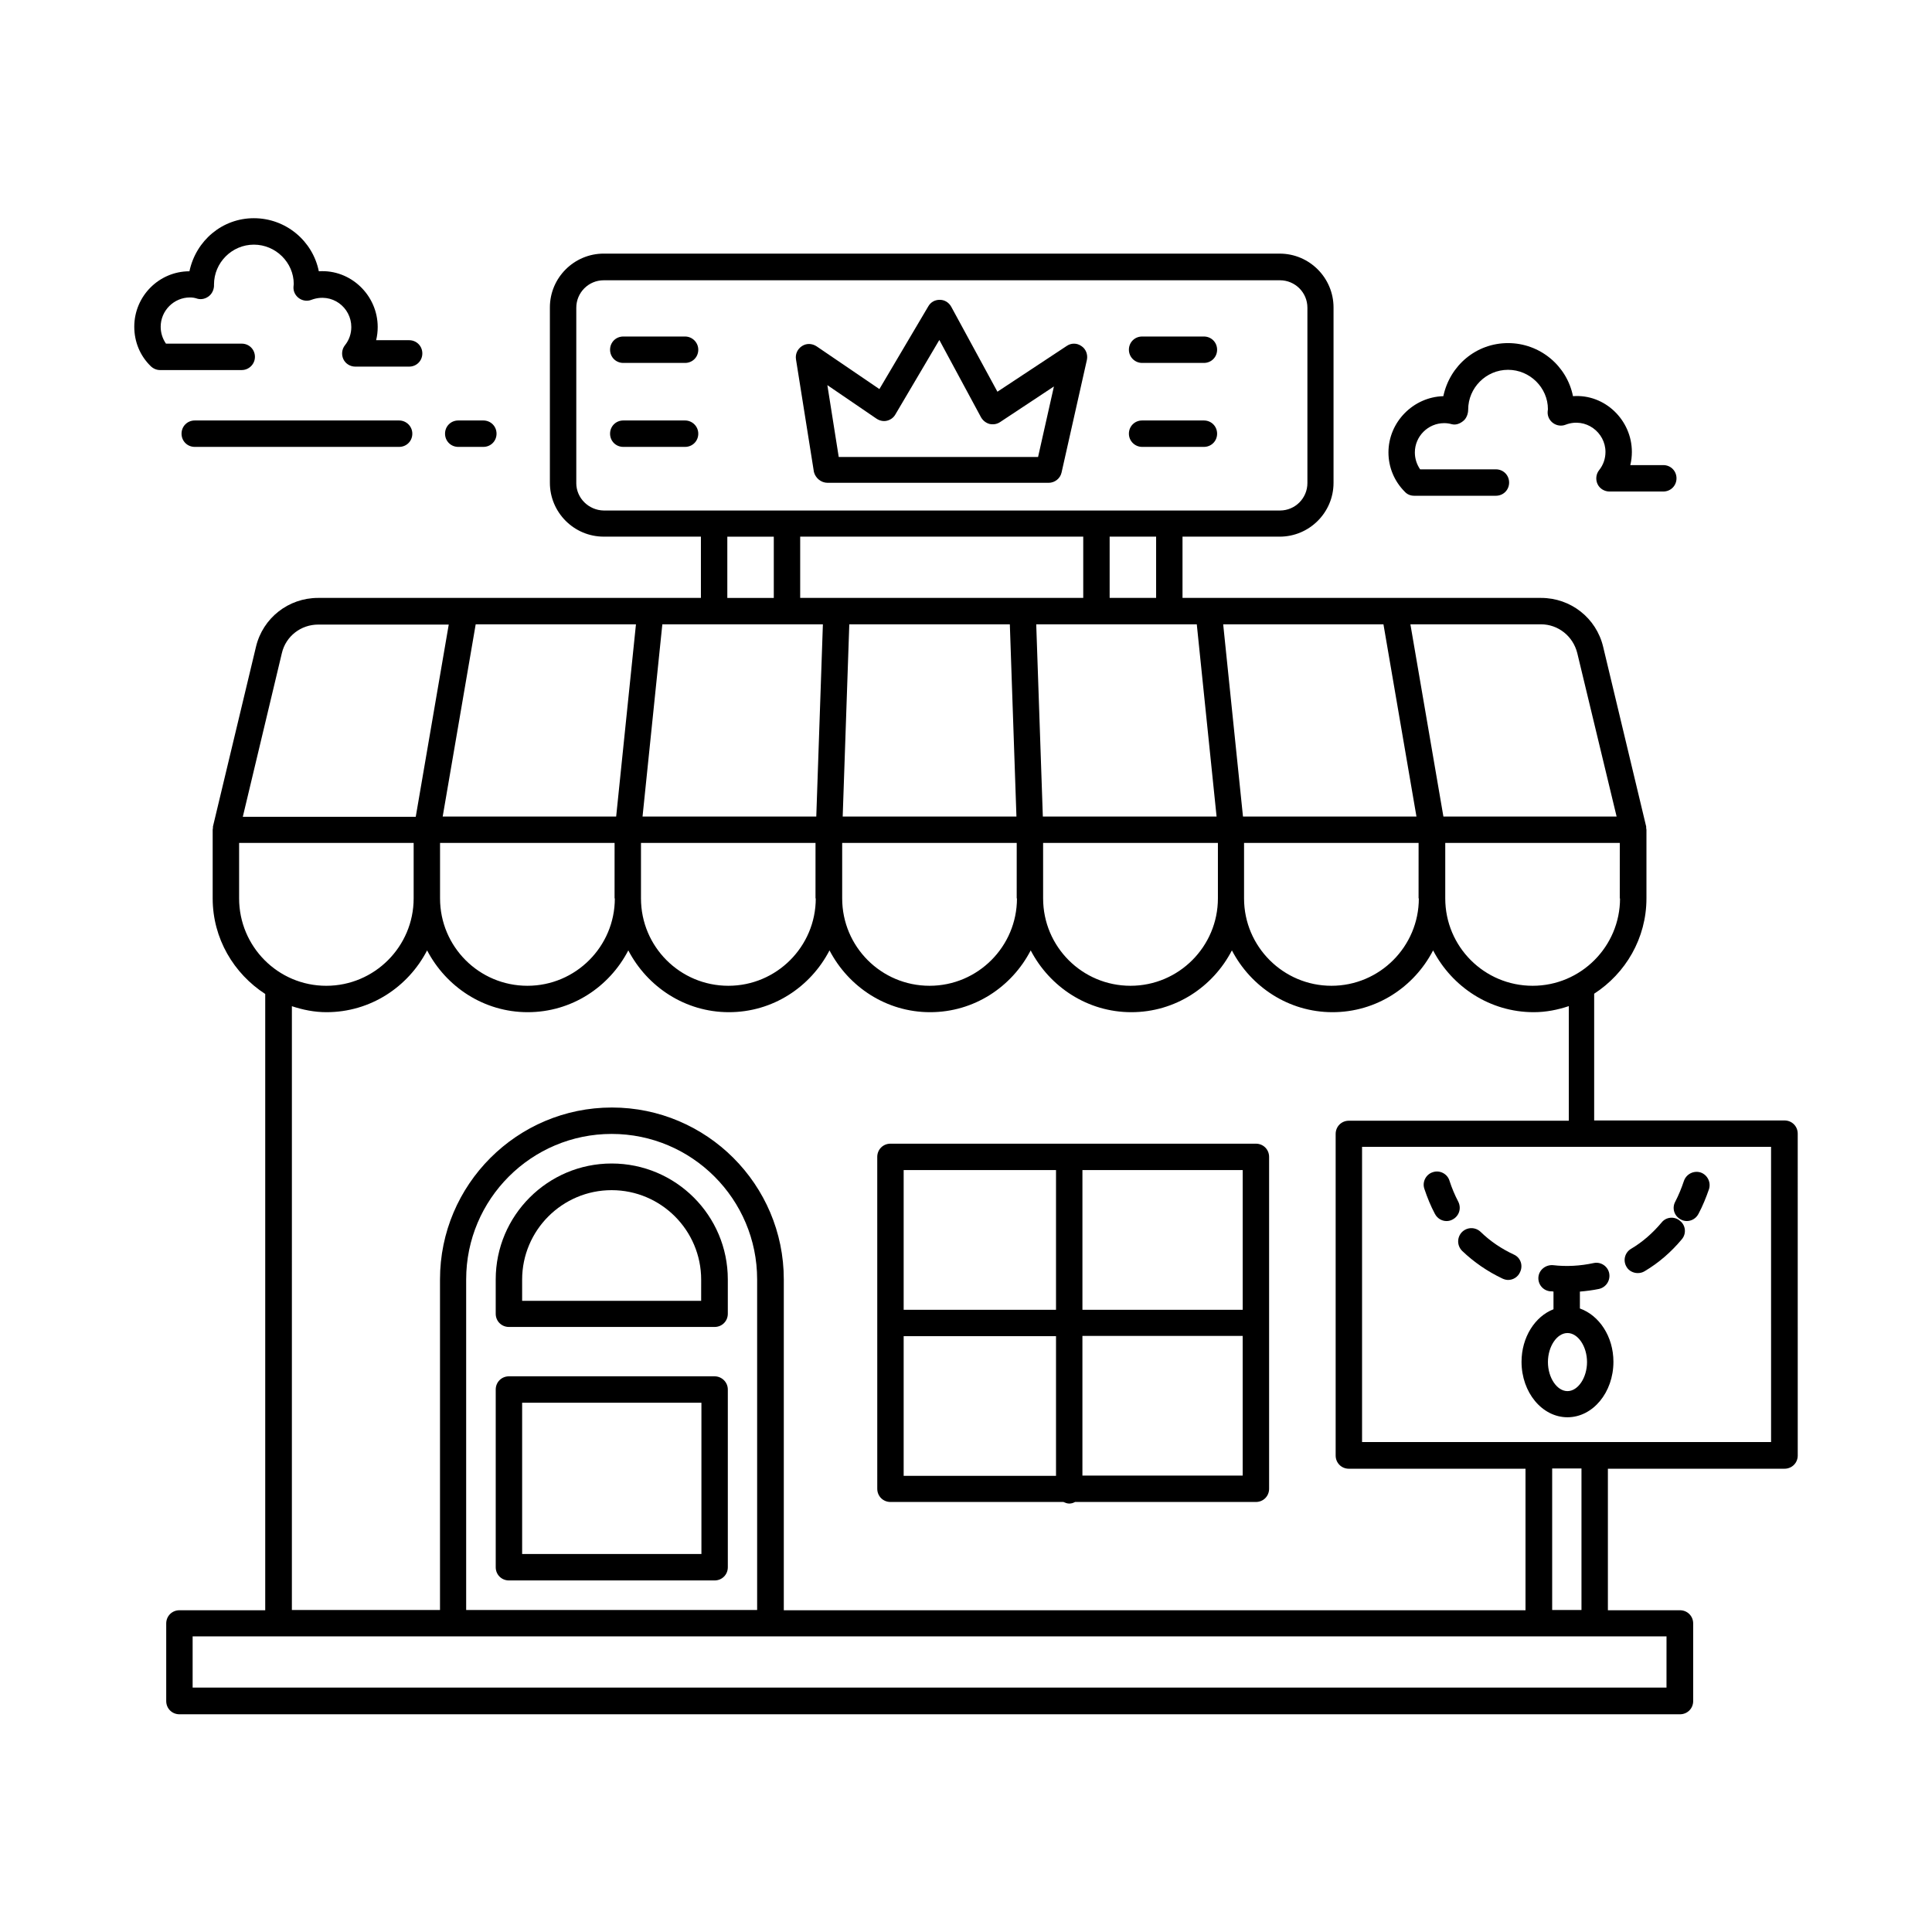 <?xml version="1.0" encoding="UTF-8"?>
<!-- The Best Svg Icon site in the world: iconSvg.co, Visit us! https://iconsvg.co -->
<svg fill="#000000" width="800px" height="800px" version="1.1" viewBox="144 144 512 512" xmlns="http://www.w3.org/2000/svg">
 <g>
  <path d="m518.74 275.38h21.691c1.961 0 3.5-1.539 3.5-3.5s-1.539-3.5-3.5-3.5h-20.082c-0.91-1.328-1.398-2.867-1.398-4.477 0-4.269 3.5-7.766 7.766-7.766 0.629 0 1.258 0.07 2.027 0.281 1.051 0.281 2.168-0.141 3.008-0.84 0.84-0.629 1.328-1.891 1.328-3.008 0-5.809 4.758-10.566 10.566-10.566 5.809 0 10.566 4.758 10.566 10.426 0 0.07-0.07 0.629-0.07 0.699-0.07 1.191 0.488 2.309 1.469 3.008 0.98 0.699 2.238 0.84 3.289 0.418 5.316-2.027 10.566 2.027 10.566 7.207 0 1.75-0.559 3.43-1.68 4.828-0.84 1.051-0.98 2.519-0.418 3.707 0.559 1.191 1.82 1.961 3.148 1.961h14.273c1.961 0 3.5-1.539 3.5-3.5 0-1.961-1.539-3.5-3.5-3.5h-8.746c0.281-1.121 0.418-2.309 0.418-3.5 0-8.398-7.137-15.395-15.605-14.766-1.609-8.047-8.746-14.066-17.215-14.066-8.398 0-15.395 5.879-17.145 14.066-7.965 0.219-14.543 6.863-14.543 14.91 0 3.918 1.539 7.629 4.34 10.426 0.629 0.703 1.535 1.051 2.445 1.051z"/>
  <path d="m211.56 238.57c0-1.961-1.539-3.5-3.5-3.5h-20.078c-0.91-1.328-1.398-2.867-1.398-4.477 0-4.269 3.5-7.766 7.766-7.766 0.559 0 1.258 0.07 2.027 0.352 1.121 0.281 2.238-0.07 3.078-0.77 0.84-0.699 1.328-1.891 1.258-3.008 0-5.809 4.758-10.566 10.566-10.566s10.566 4.758 10.566 10.426c0 0.07-0.07 0.699-0.07 0.77-0.07 1.191 0.488 2.309 1.469 3.008 0.98 0.699 2.238 0.84 3.289 0.418 5.457-2.027 10.566 2.027 10.566 7.207 0 1.75-0.559 3.43-1.68 4.828-0.84 1.051-0.98 2.519-0.418 3.707 0.559 1.191 1.82 1.961 3.148 1.961h14.273c1.961 0 3.5-1.539 3.5-3.5 0-1.961-1.539-3.5-3.5-3.5h-8.746c0.281-1.121 0.418-2.309 0.418-3.5 0-8.398-7.137-15.324-15.605-14.766-1.609-8.047-8.746-14.066-17.215-14.066-8.328 0-15.324 5.879-17.074 14.066-8.039 0.004-14.617 6.582-14.617 14.699 0 3.988 1.539 7.695 4.34 10.426 0.629 0.629 1.539 1.051 2.449 1.051h21.691c1.887-0.004 3.496-1.543 3.496-3.5z"/>
  <path d="m306.09 452.34c-16.934 0-30.719 13.785-30.719 30.719v9.098c0 1.961 1.539 3.5 3.5 3.5h54.508c1.961 0 3.5-1.539 3.5-3.5v-9.098c0-16.934-13.785-30.719-30.789-30.719zm23.793 36.387h-47.512v-5.598c0-13.086 10.637-23.723 23.723-23.723 13.086 0 23.723 10.637 23.723 23.723l-0.004 5.598z"/>
  <path d="m333.38 508.74h-54.508c-1.961 0-3.5 1.539-3.5 3.5v47.094c0 1.961 1.539 3.5 3.5 3.5h54.508c1.961 0 3.5-1.539 3.5-3.5v-47.094c0-1.961-1.609-3.5-3.5-3.5zm-3.496 47.09h-47.512v-40.094h47.512z"/>
  <path d="m379.98 542.04h45.832c0.488 0.211 0.98 0.418 1.539 0.418 0.559 0 1.051-0.141 1.539-0.418h47.934c1.961 0 3.5-1.539 3.5-3.5v-87.953c0-1.961-1.539-3.5-3.5-3.5h-96.844c-1.961 0-3.5 1.539-3.5 3.5l0.004 87.957c0 1.957 1.539 3.496 3.496 3.496zm3.5-43.941h40.375v37.016h-40.375zm47.371 36.945v-37.016h42.473v37.016zm42.477-43.941h-42.473v-37.016h42.473zm-49.473-37.016v37.016h-40.375v-37.016z"/>
  <path d="m265.44 262.43h6.648c1.961 0 3.5-1.539 3.5-3.5 0-1.961-1.539-3.5-3.5-3.5h-6.648c-1.961 0-3.5 1.539-3.5 3.5 0.004 1.961 1.543 3.5 3.5 3.5z"/>
  <path d="m249.77 255.43h-54.16c-1.961 0-3.5 1.539-3.5 3.5 0 1.961 1.539 3.5 3.5 3.5h54.16c1.961 0 3.5-1.539 3.5-3.5 0-1.961-1.609-3.5-3.5-3.5z"/>
  <path d="m363.33 271.95h58.566c1.609 0 3.078-1.121 3.43-2.731l6.719-29.879c0.281-1.398-0.281-2.867-1.469-3.637-1.191-0.84-2.731-0.84-3.918 0l-18.332 12.105-12.246-22.531c-0.629-1.121-1.75-1.82-3.008-1.82h-0.07c-1.258 0-2.379 0.629-3.008 1.75l-12.945 21.902-16.652-11.336c-1.191-0.77-2.66-0.84-3.848-0.07-1.191 0.77-1.82 2.098-1.609 3.5l4.758 29.879c0.414 1.609 1.883 2.867 3.633 2.867zm12.945-17.004c0.84 0.559 1.82 0.77 2.731 0.559 0.91-0.211 1.75-0.77 2.238-1.609l11.688-19.801 11.055 20.504c0.488 0.84 1.258 1.469 2.238 1.75 0.98 0.211 1.961 0.07 2.801-0.488l14.273-9.445-4.199 18.684h-52.828l-3.012-19.035z"/>
  <path d="m616.92 440.93h-50.449v-33.586c8.328-5.387 13.855-14.695 13.855-25.262v-18.191c0-0.141-0.07-0.281-0.07-0.488v-0.352l-11.406-47.652c-1.82-7.629-8.605-12.945-16.445-12.945h-95.027v-16.234h25.75c7.836 0 14.273-6.367 14.273-14.273v-46.461c0-7.836-6.367-14.273-14.273-14.273l-179.13-0.004c-7.836 0-14.273 6.367-14.273 14.273v46.461c0 7.836 6.367 14.273 14.273 14.273h25.75v16.234h-13.363l-49.336 0.004h-38.766c-7.836 0-14.625 5.316-16.445 12.945l-11.406 47.652v0.352c0 0.141-0.07 0.281-0.07 0.488v18.191c0 10.637 5.598 19.941 13.926 25.332v163.32h-22.738c-1.961 0-3.5 1.539-3.5 3.5v20.57c0 1.961 1.539 3.5 3.5 3.5h397.66c1.961 0 3.5-1.539 3.5-3.5v-20.57c0-1.961-1.539-3.5-3.5-3.5h-19.102v-37.504l46.812-0.004c1.961 0 3.5-1.539 3.5-3.5l-0.004-85.293c0-1.961-1.539-3.5-3.496-3.5zm-43.594-58.848c0 12.734-10.355 23.16-23.16 23.16-12.805 0-23.16-10.355-23.16-23.16v-14.695h46.254l-0.004 14.695zm-53.32 0c0 12.734-10.355 23.16-23.16 23.16-12.734 0-23.16-10.355-23.16-23.16v-14.695h46.254l-0.004 14.695zm-106.5 0c0 12.734-10.355 23.16-23.16 23.16s-23.16-10.355-23.16-23.16v-14.695h46.254l-0.004 14.695zm-53.32 0c0 12.734-10.355 23.16-23.16 23.16-12.805 0-23.16-10.355-23.16-23.16v-14.695h46.254l-0.004 14.695zm-53.25 0c0 12.734-10.355 23.16-23.16 23.16-12.805 0-23.16-10.355-23.16-23.16v-14.695h46.254l-0.004 14.695zm26.309-72.633h28.828l-1.75 50.941h-46.043l5.246-50.941zm97.824-23.23v16.234h-75.012v-16.234zm30.09 23.23 5.246 50.941h-46.043l-1.75-50.941zm-92.086 0h42.543l1.75 50.941h-46.043zm51.43 57.938h46.254v14.695c0 12.734-10.355 23.16-23.16 23.16s-23.16-10.355-23.16-23.16l-0.004-14.695zm141.49-50.312 10.426 43.312h-45.902l-8.746-50.941h34.566c4.617 0.004 8.535 3.152 9.656 7.629zm-51.363-7.625 8.746 50.941h-45.973l-5.246-50.941zm-60.246-6.996h-12.316v-16.234h12.316zm-153.66-30.441v-46.461c0-3.988 3.219-7.277 7.277-7.277h179.2c3.988 0 7.277 3.219 7.277 7.277v46.461c0 3.988-3.219 7.277-7.277 7.277h-179.21c-3.984-0.07-7.273-3.289-7.273-7.277zm40.023 14.207h12.316v16.234h-12.316zm-29.457 74.172h-45.973l8.746-50.941h42.473zm-88.59-43.316c1.051-4.477 5.039-7.559 9.656-7.559h34.566l-8.746 50.941-45.832 0.004zm-11.332 65.008v-14.695h46.254v14.695c0 12.734-10.355 23.16-23.16 23.16-12.809 0-23.094-10.426-23.094-23.16zm13.922 28.547c2.938 0.98 6.019 1.609 9.238 1.609 11.617 0 21.621-6.648 26.66-16.375 5.039 9.656 15.043 16.375 26.66 16.375s21.621-6.648 26.66-16.375c5.039 9.656 15.043 16.375 26.66 16.375 11.617 0 21.621-6.648 26.66-16.375 5.039 9.656 15.043 16.375 26.66 16.375s21.621-6.648 26.66-16.375c5.039 9.656 15.043 16.375 26.66 16.375 11.617 0 21.621-6.648 26.66-16.375 5.039 9.656 15.043 16.375 26.66 16.375s21.621-6.648 26.66-16.375c5.039 9.656 15.043 16.375 26.66 16.375 3.289 0 6.367-0.629 9.305-1.609v30.367l-58.289 0.004c-1.961 0-3.5 1.539-3.5 3.5v85.227c0 1.961 1.539 3.5 3.5 3.5h46.812v37.504h-196.56v-87.676c0-25.121-20.434-45.555-45.555-45.555s-45.555 20.434-45.555 45.555v87.605h-39.254l0.004-160.03zm123.43 160.03h-77.18v-87.605c0-21.273 17.285-38.555 38.555-38.555 21.273 0 38.555 17.285 38.555 38.555v87.605zm240.92 20.57h-390.59v-13.574h22.672 0.07 348.75 0.07 19.031zm-22.531-20.57h-7.766v-37.504h7.766zm50.312-44.504h-108.46v-78.23h108.39l0.004 78.23z"/>
  <path d="m530.43 462.41c-0.91-1.75-1.68-3.57-2.309-5.527-0.559-1.82-2.59-2.867-4.41-2.238-1.82 0.559-2.867 2.59-2.238 4.41 0.77 2.309 1.68 4.547 2.801 6.648 0.629 1.191 1.82 1.891 3.078 1.891 0.559 0 1.121-0.141 1.609-0.418 1.75-0.918 2.379-3.016 1.469-4.766z"/>
  <path d="m545.2 476.48c-3.289-1.539-6.227-3.5-8.816-6.019-1.398-1.328-3.57-1.328-4.969 0.07-1.328 1.398-1.328 3.57 0.07 4.969 3.148 3.008 6.719 5.457 10.707 7.348 0.488 0.211 0.98 0.352 1.469 0.352 1.328 0 2.59-0.77 3.148-2.027 0.906-1.824 0.137-3.922-1.609-4.691z"/>
  <path d="m555.55 479.28c-1.891-0.141-3.637 1.191-3.848 3.078-0.211 1.961 1.191 3.637 3.078 3.848 0.281 0 0.629 0 0.91 0.07v4.691c-4.898 1.891-8.469 7.418-8.469 13.926 0 8.117 5.457 14.695 12.176 14.695s12.176-6.578 12.176-14.695c0-6.719-3.777-12.316-8.887-14.133v-4.477c1.68-0.141 3.359-0.352 5.039-0.699 1.891-0.418 3.078-2.238 2.731-4.129-0.352-1.891-2.238-3.148-4.129-2.731-3.57 0.766-7.211 0.977-10.777 0.555zm3.848 33.379c-2.801 0-5.18-3.57-5.18-7.695 0-4.129 2.379-7.695 5.18-7.695 2.801 0 5.18 3.57 5.18 7.695s-2.383 7.695-5.18 7.695z"/>
  <path d="m578.01 481.38c0.629 0 1.258-0.141 1.82-0.488 3.777-2.238 7.066-5.109 9.867-8.469 1.258-1.469 1.051-3.707-0.488-4.898-1.469-1.258-3.707-1.051-4.898 0.488-2.309 2.731-4.969 5.109-8.047 6.926-1.68 0.98-2.238 3.148-1.191 4.828 0.559 0.98 1.746 1.613 2.938 1.613z"/>
  <path d="m589.42 467.17c0.488 0.281 1.051 0.418 1.609 0.418 1.258 0 2.449-0.699 3.078-1.891 1.121-2.098 2.027-4.34 2.801-6.578 0.559-1.82-0.418-3.777-2.238-4.41-1.82-0.559-3.777 0.418-4.41 2.238-0.629 1.891-1.398 3.777-2.309 5.527-0.91 1.688-0.281 3.785 1.469 4.695z"/>
  <path d="m446.67 240.18h16.375c1.961 0 3.5-1.539 3.5-3.5 0-1.961-1.539-3.5-3.5-3.5h-16.375c-1.961 0-3.5 1.539-3.5 3.5 0 1.961 1.609 3.5 3.5 3.5z"/>
  <path d="m446.67 262.43h16.375c1.961 0 3.5-1.539 3.5-3.5 0-1.961-1.539-3.5-3.5-3.5h-16.375c-1.961 0-3.5 1.539-3.5 3.5 0 1.961 1.609 3.5 3.5 3.5z"/>
  <path d="m325.55 233.18h-16.375c-1.961 0-3.5 1.539-3.5 3.5 0 1.961 1.539 3.5 3.5 3.5h16.375c1.961 0 3.5-1.539 3.5-3.5 0-1.957-1.609-3.5-3.5-3.5z"/>
  <path d="m325.55 255.43h-16.375c-1.961 0-3.5 1.539-3.5 3.5 0 1.961 1.539 3.5 3.5 3.5h16.375c1.961 0 3.5-1.539 3.5-3.5 0-1.961-1.609-3.5-3.5-3.5z"/>
 </g>
</svg>